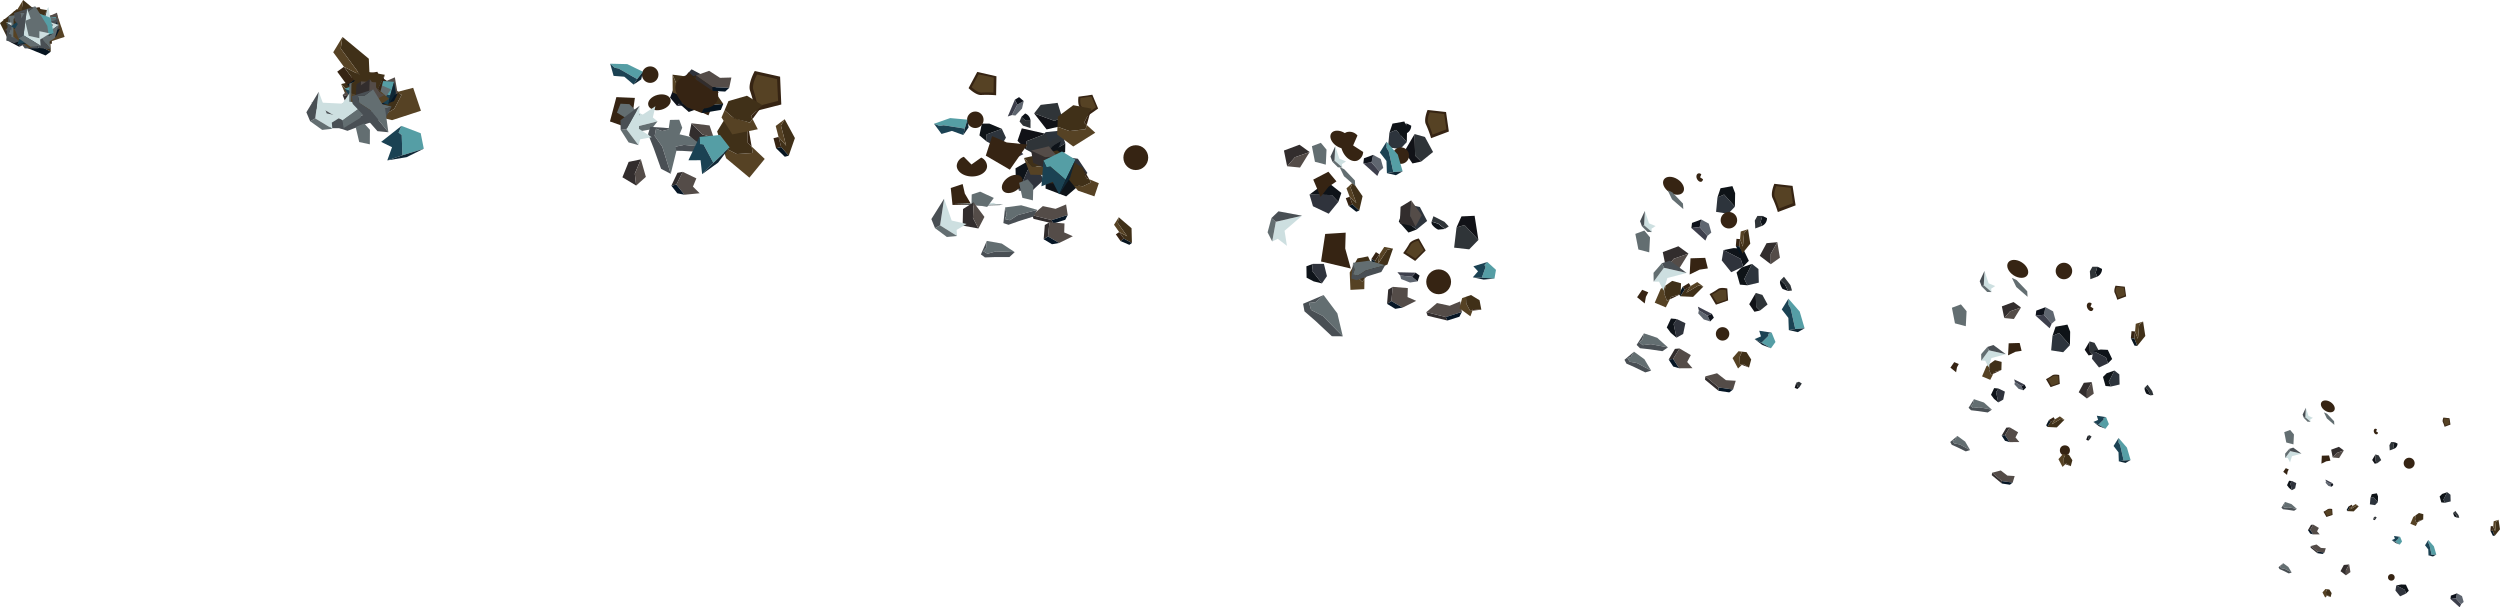 <svg xmlns="http://www.w3.org/2000/svg" viewBox="0 0 541.6 131.57"><defs><style>.cls-1{fill:#5f6670;}.cls-2{fill:#0e121b;}.cls-3{fill:#3d3f4c;}.cls-4{fill:#2f3438;}.cls-5{fill:#111217;}.cls-6{fill:#2f333c;}.cls-7{fill:#0e1319;}.cls-8{fill:#2d343c;}.cls-9{fill:#0e1317;}.cls-10{fill:none;}.cls-11{fill:#362413;}.cls-12{fill:#564224;}.cls-13{fill:#403018;}.cls-14{fill:#06141f;}.cls-15{fill:#544c48;}.cls-16{fill:#322d2d;}.cls-17{fill:#061625;}.cls-18{fill:#559ea5;}.cls-19{fill:#1b4253;}.cls-20{fill:#0f2634;}.cls-21{fill:#636e71;}.cls-22{fill:#494f54;}.cls-23{fill:#cddfe0;}</style></defs><g id="Capa_2" data-name="Capa 2"><g id="outline"><polygon class="cls-1" points="10.26 4.48 5.12 6.42 2.08 4.48 5.12 1.86 9.39 2.23 10.26 4.48"/><polygon class="cls-2" points="5.12 6.42 4.2 10.15 2.08 9.04 2.08 4.48 5.12 6.42"/><polygon class="cls-3" points="11.92 6.12 4.2 10.15 5.12 6.42 10.26 4.48 11.92 6.12"/><polygon class="cls-4" points="10.04 6.25 8.38 7.02 3.96 5.49 5.35 3.61 9.01 3.11 10.04 6.25"/><polygon class="cls-5" points="10.04 6.25 9.77 8.15 6.74 8.91 3.96 5.49 8.38 7.02 10.04 6.25"/><polygon class="cls-6" points="11.5 5.24 5.03 7.26 2.5 5.95 4.12 1.6 9.38 2.21 11.5 5.24"/><polygon class="cls-7" points="11.5 5.24 9.49 8.18 7 10.42 2.5 8.8 2.5 5.95 5.03 7.26 11.5 5.24"/><polygon class="cls-8" points="9.73 5.88 8.22 6.82 4.27 5.25 5.42 3.52 8.79 3.11 9.73 5.88"/><polygon class="cls-9" points="9.73 5.88 9.73 7.77 6.77 8.91 5.42 7.77 4.27 5.25 8.22 6.82 9.73 5.88"/><path class="cls-7" d="M8.19,6H7.25L6.18,5.2,7,4.42A1.84,1.84,0,0,1,8,5.2a1.91,1.91,0,0,1,.23.67A.66.66,0,0,1,8.19,6Z"/><path class="cls-4" d="M8.2,6.21V7.6L6.56,7.09,5.8,6.21l.38-1L7.25,6h.94A1.56,1.56,0,0,1,8.2,6.21Z"/><path class="cls-10" d="M8.19,6a.66.66,0,0,0,0-.14"/><polygon class="cls-1" points="6.18 7.81 7.33 5.51 8.7 4.73 8.36 6.36 6.96 7.9 6.18 7.81"/><polygon class="cls-2" points="7.33 5.51 6.76 4.48 7.67 3.89 8.7 4.73 7.33 5.51"/><polygon class="cls-3" points="5.3 8.13 6.76 4.48 7.33 5.51 6.18 7.81 5.3 8.13"/><polygon class="cls-4" points="5.22 7.28 5.34 5.48 9.43 3.79 10.64 6.37 9.14 9.3 5.22 7.28"/><polygon class="cls-5" points="5.22 7.28 3.36 5.44 4.24 2.72 9.43 3.79 5.34 5.48 5.22 7.28"/><polygon class="cls-6" points="4.74 9.2 6.55 4.71 8.41 3.91 10.09 6.76 7.38 9.4 4.74 9.2"/><polygon class="cls-7" points="4.74 9.2 4.03 6.76 3.91 4.38 6.84 2.62 8.41 3.91 6.55 4.71 4.74 9.2"/><polygon class="cls-8" points="5.74 7.27 5.67 5.71 8.95 4.44 9.88 6.34 8.58 8.65 5.74 7.27"/><polygon class="cls-9" points="5.74 7.27 4.12 5.95 4.6 3.38 6.23 3.37 8.95 4.44 5.67 5.71 5.74 7.27"/><path class="cls-7" d="M6.21,7.5l1-1.19,1.57-.94c-.13.47-.25.93-.37,1.4a3.66,3.66,0,0,1-1.43.8,1,1,0,0,1-.63,0Z"/><path class="cls-4" d="M6.08,7.4l-.82-.67,2-1.8,1.29-.52.22,1-1.57.94-1,1.19Z"/><path class="cls-10" d="M6.21,7.5l.1,0"/><path class="cls-11" d="M5.33,2.49l-2.56,5s2.3,2.22,3.94,2a33.2,33.2,0,0,1,4.52,0V3.71Z"/><path class="cls-12" d="M5.68,3.23l-2,4s1.81,1.75,3.11,1.6a26.24,26.24,0,0,1,3.57,0V4.2Z"/><polygon class="cls-13" points="13.28 6.01 9.69 7.8 6.1 7.8 7.7 7.01 9.69 6.01 2.51 6.01 0.72 4.21 7.9 2.42 13.28 6.01"/><polygon class="cls-12" points="9.69 6.01 7.7 7.01 6.1 7.8 2.21 7.8 0.72 4.21 2.51 6.01 9.69 6.01"/><rect class="cls-11" x="6.1" y="7.8" width="3.59" height="1.79"/><polygon class="cls-14" points="13.28 6.01 13.28 7.41 9.69 9.6 9.69 7.8 13.28 6.01"/><polygon class="cls-11" points="3.81 2.41 2.51 6.66 7.78 9.61 11.49 4.1 7 3.72 3.81 2.41"/><path class="cls-11" d="M11.82,5.74C11.82,7.59,9.66,9.1,7,9.1S2.18,7.59,2.18,5.74A3.27,3.27,0,0,1,4.39,2.92L6.85,5.31,9.9,3.06A3.15,3.15,0,0,1,11.82,5.74Z"/><circle class="cls-11" cx="7" cy="6.01" r="2.69"/><path class="cls-11" d="M8.56,1.55,3,2.45s-.42,3.16.7,4.38a32.78,32.78,0,0,1,2.68,3.64L11.07,7Z"/><path class="cls-12" d="M8.17,2.27,3.79,3s-.33,2.5.56,3.46A26.39,26.39,0,0,1,6.46,9.31L10.15,6.6Z"/><polygon class="cls-13" points="11 11.19 7.43 9.36 5.3 6.46 6.89 7.28 8.88 8.29 4.63 2.51 5.01 0 10.71 4.72 11 11.19"/><polygon class="cls-12" points="8.88 8.29 6.89 7.28 5.3 6.46 3 3.33 5.01 0 4.63 2.51 8.88 8.29"/><rect class="cls-11" x="4.75" y="6.65" width="1.79" height="3.59" transform="translate(-3.9 4.98) rotate(-36.28)"/><polygon class="cls-14" points="11 11.19 9.87 12.02 5.98 10.42 7.43 9.36 11 11.19"/><polygon class="cls-11" points="7.46 2.64 3.67 3.97 4.34 9.38 10.33 9.13 8.21 5.66 7.46 2.64"/><ellipse class="cls-11" cx="7" cy="6.01" rx="2.49" ry="1.66" transform="matrix(0.81, -0.59, 0.59, 0.81, -2.2, 5.31)"/><circle class="cls-11" cx="7" cy="6.01" r="1.79"/><polygon class="cls-12" points="14 7.99 7.75 10.03 5.16 9.41 8.23 7.57 9.82 4.53 8.54 4 12.32 3.02 14 7.99"/><polygon class="cls-13" points="9.82 4.53 8.23 7.57 5.16 9.41 1.81 8.62 0 5 3.62 1.98 7.41 4.3 8.54 4 9.82 4.53"/><polygon class="cls-11" points="8.54 4 7.41 4.3 3.62 1.98 8.54 4"/><polygon class="cls-15" points="12.96 6.26 7.61 8.1 1.04 6.57 4.55 3.45 8.83 4.28 12.35 2.75 12.96 6.26"/><polygon class="cls-16" points="8.15 9.27 1.5 7.79 1.04 6.57 7.61 8.1 8.15 9.27"/><polygon class="cls-17" points="12.96 6.26 12.15 7.92 8.15 9.27 7.61 8.1 12.96 6.26"/><polygon class="cls-16" points="9.83 5.6 7.99 8.55 4.67 7.14 4.17 4.47 7.25 5.85 9.83 5.6"/><polygon class="cls-15" points="9.83 5.6 7.25 5.85 4.17 4.47 7.99 3.47 9.83 5.6"/><polygon class="cls-18" points="12.18 3.73 11.35 6.63 4.5 5.68 3.27 5.94 1.41 5.25 6.59 3.32 12.18 3.73"/><polygon class="cls-19" points="11.35 6.63 10.93 8.7 7.21 7.46 3.89 8.49 1.41 5.25 3.27 5.94 4.5 5.68 11.35 6.63"/><polygon class="cls-20" points="12.59 6.21 10.93 8.7 11.35 6.63 12.18 3.73 12.59 6.21"/><polygon class="cls-21" points="12.65 4.12 6.15 6.01 3.54 7.79 1.84 7.43 2.42 6.01 1.84 3.49 7.24 2.68 12.65 4.12"/><polygon class="cls-22" points="12.65 4.12 11.4 6.42 6.47 8.06 3.09 9.34 1.35 8.78 1.84 3.49 2.42 6.01 1.84 7.43 3.54 7.79 6.15 6.01 12.65 4.12"/><polygon class="cls-23" points="12.73 5.4 8.02 8.81 1.27 4.85 7.97 5.17 10.5 1.52 11.03 4.85 12.73 5.4"/><polygon class="cls-21" points="12.73 5.4 11.88 8.25 8.21 10.49 8.02 8.81 12.73 5.4"/><polygon class="cls-22" points="8.21 10.49 5.37 10.49 1.27 4.85 8.02 8.81 8.21 10.49"/><polygon class="cls-21" points="2.48 4.12 2.48 8.02 8.87 9.09 11.52 5.36 5.9 2.93 2.48 4.12"/><polygon class="cls-12" points="6.41 10.48 2.88 7.95 2.91 6.27 5.52 7.15 9 6.7 9.24 5.77 11.13 7.41 6.41 10.48"/><polygon class="cls-13" points="9 6.7 5.52 7.15 2.91 6.27 2.95 4.09 6.25 1.53 10.17 2.2 8.68 5.28 9.24 5.77 9 6.7"/><polygon class="cls-11" points="9.24 5.77 8.68 5.28 10.17 2.2 9.24 5.77"/><polygon class="cls-15" points="7.22 8.09 4.77 6.71 5.02 3.63 8.29 3.84 8.26 5.78 10.15 6.58 7.22 8.09"/><polygon class="cls-16" points="3.85 7.34 4.04 4.25 5.02 3.63 4.77 6.71 3.85 7.34"/><polygon class="cls-17" points="7.22 8.09 5.66 8.39 3.85 7.34 4.77 6.71 7.22 8.09"/><polygon class="cls-16" points="8.09 8.83 4.66 8.28 4.67 4.68 6.93 3.18 6.86 6.56 8.09 8.83"/><polygon class="cls-15" points="8.09 8.83 6.86 6.56 6.93 3.18 9.34 6.31 8.09 8.83"/><polygon class="cls-18" points="11.62 7.21 6.98 8.64 6.84 4.25 6.16 3.74 6.78 2.27 10.95 3.86 11.62 7.21"/><polygon class="cls-19" points="6.98 8.64 3.71 9.75 4.74 6.89 2.38 5.74 6.78 2.27 6.16 3.74 6.84 4.25 6.98 8.64"/><polygon class="cls-20" points="7.9 9.05 3.71 9.75 6.98 8.64 11.62 7.21 7.9 9.05"/><polygon class="cls-21" points="10.95 10.65 7.07 5.88 4.66 4.31 4.35 2.76 5.74 2.75 7.65 1.36 10.25 5.61 10.95 10.65"/><polygon class="cls-22" points="10.95 10.65 8.59 10.42 5.46 6.87 3.19 4.49 3.05 2.83 7.65 1.36 5.74 2.75 4.35 2.76 4.66 4.31 7.07 5.88 10.95 10.65"/><polygon class="cls-23" points="8.81 9.9 5.1 7.65 5.86 1.88 7.58 6.57 10.82 7.24 8.69 8.57 8.81 9.9"/><polygon class="cls-21" points="8.81 9.9 6.61 10.14 4 8.28 5.1 7.65 8.81 9.9"/><polygon class="cls-22" points="4 8.28 3.18 6.33 5.86 1.88 5.1 7.65 4 8.28"/><polygon class="cls-21" points="7.3 3.74 5.45 4.52 6.22 7.77 8.52 8.27 8.55 5.12 7.3 3.74"/><polygon class="cls-1" points="83.45 18.48 78.31 20.42 75.27 18.48 78.31 15.86 82.58 16.23 83.45 18.48"/><polygon class="cls-2" points="78.31 20.42 77.39 24.16 75.27 23.04 75.27 18.48 78.31 20.42"/><polygon class="cls-3" points="85.11 20.12 77.39 24.16 78.31 20.42 83.45 18.48 85.11 20.12"/><polygon class="cls-4" points="83.23 20.25 81.57 21.02 77.15 19.48 78.54 17.61 82.2 17.11 83.23 20.25"/><polygon class="cls-5" points="83.23 20.25 82.95 22.15 79.93 22.91 77.15 19.48 81.57 21.02 83.23 20.25"/><polygon class="cls-6" points="84.69 19.24 78.22 21.26 75.69 19.95 77.31 15.6 82.57 16.21 84.69 19.24"/><polygon class="cls-7" points="84.69 19.24 82.68 22.18 80.19 24.42 75.69 22.8 75.69 19.95 78.22 21.26 84.69 19.24"/><polygon class="cls-8" points="82.92 19.88 81.41 20.82 77.46 19.25 78.61 17.52 81.98 17.11 82.92 19.88"/><polygon class="cls-9" points="82.92 19.88 82.92 21.77 79.96 22.91 78.61 21.77 77.46 19.25 81.41 20.82 82.92 19.88"/><path class="cls-7" d="M81.39,20h-1l-1.07-.81.82-.78a1.84,1.84,0,0,1,1,.78,1.91,1.91,0,0,1,.23.67C81.38,19.92,81.38,20,81.39,20Z"/><path class="cls-4" d="M81.39,20.21V21.6l-1.64-.51L79,20.21l.38-1,1.07.81h1Z"/><path class="cls-10" d="M81.39,20c0-.05,0-.09,0-.14"/><polygon class="cls-1" points="79.37 21.81 80.52 19.52 81.89 18.73 81.55 20.36 80.15 21.9 79.37 21.81"/><polygon class="cls-2" points="80.52 19.52 79.95 18.48 80.86 17.89 81.89 18.73 80.52 19.52"/><polygon class="cls-3" points="78.49 22.13 79.95 18.48 80.52 19.52 79.37 21.81 78.49 22.13"/><polygon class="cls-4" points="78.42 21.27 78.53 19.48 82.62 17.79 83.83 20.37 82.33 23.3 78.42 21.27"/><polygon class="cls-5" points="78.42 21.27 76.55 19.44 77.43 16.72 82.62 17.79 78.53 19.48 78.42 21.27"/><polygon class="cls-6" points="77.93 23.2 79.74 18.71 81.6 17.91 83.28 20.76 80.57 23.4 77.93 23.2"/><polygon class="cls-7" points="77.93 23.2 77.22 20.76 77.1 18.38 80.03 16.62 81.6 17.91 79.74 18.71 77.93 23.2"/><polygon class="cls-8" points="78.93 21.27 78.86 19.71 82.14 18.44 83.07 20.34 81.77 22.65 78.93 21.27"/><polygon class="cls-9" points="78.93 21.27 77.31 19.95 77.79 17.39 79.42 17.36 82.14 18.44 78.86 19.71 78.93 21.27"/><path class="cls-7" d="M79.4,21.5l1-1.19,1.57-.94c-.13.47-.25.93-.37,1.4a3.66,3.66,0,0,1-1.43.8,1,1,0,0,1-.63,0Z"/><path class="cls-4" d="M79.27,21.4l-.82-.67,2-1.8,1.29-.52.22,1-1.57.94-1,1.19Z"/><path class="cls-10" d="M79.4,21.5l.1,0"/><path class="cls-11" d="M78.52,16.49l-2.56,5s2.3,2.22,3.94,2a33.2,33.2,0,0,1,4.52,0V17.71Z"/><path class="cls-12" d="M78.87,17.23l-2,3.95s1.81,1.75,3.11,1.6a26.24,26.24,0,0,1,3.57,0V18.2Z"/><polygon class="cls-13" points="86.47 20.01 82.88 21.8 79.29 21.8 80.89 21.01 82.88 20.01 75.7 20.01 73.91 18.21 81.09 16.42 86.47 20.01"/><polygon class="cls-12" points="82.88 20.01 80.89 21.01 79.29 21.8 75.4 21.8 73.91 18.21 75.7 20.01 82.88 20.01"/><rect class="cls-11" x="79.29" y="21.8" width="3.59" height="1.79"/><polygon class="cls-14" points="86.47 20.01 86.47 21.41 82.88 23.6 82.88 21.8 86.47 20.01"/><polygon class="cls-11" points="77 16.41 75.7 20.66 80.97 23.61 84.68 18.1 80.19 17.72 77 16.41"/><path class="cls-11" d="M85,19.74c0,1.85-2.16,3.36-4.82,3.36s-4.81-1.51-4.81-3.36a3.26,3.26,0,0,1,2.2-2.82L80,19.31l3-2.25A3.15,3.15,0,0,1,85,19.74Z"/><circle class="cls-11" cx="80.19" cy="20.01" r="2.69"/><path class="cls-11" d="M81.75,15.55l-5.55.9s-.42,3.16.7,4.38a32.78,32.78,0,0,1,2.68,3.64L84.26,21Z"/><path class="cls-12" d="M81.36,16.27,77,17s-.33,2.5.56,3.46a26.39,26.39,0,0,1,2.11,2.87l3.69-2.71Z"/><polygon class="cls-13" points="80.19 19.19 76.62 17.36 74.5 14.46 76.08 15.28 78.07 16.29 73.82 10.51 74.2 8 79.9 12.72 80.19 19.19"/><polygon class="cls-12" points="78.07 16.29 76.08 15.28 74.5 14.46 72.19 11.32 74.2 8 73.82 10.51 78.07 16.29"/><rect class="cls-11" x="73.94" y="14.65" width="1.79" height="3.59" transform="translate(4.78 47.47) rotate(-36.28)"/><polygon class="cls-14" points="80.19 19.19 79.06 20.02 75.17 18.42 76.62 17.36 80.19 19.19"/><polygon class="cls-11" points="80.65 16.64 76.86 17.97 77.53 23.38 83.52 23.13 81.4 19.66 80.65 16.64"/><ellipse class="cls-11" cx="80.19" cy="20.01" rx="2.49" ry="1.66" transform="matrix(0.81, -0.59, 0.59, 0.81, 3.71, 51.34)"/><circle class="cls-11" cx="80.19" cy="20.01" r="1.79"/><polygon class="cls-12" points="91.19 23.99 84.94 26.03 82.35 25.41 85.42 23.57 87.01 20.53 85.73 20 89.51 19.02 91.19 23.99"/><polygon class="cls-13" points="87.01 20.53 85.42 23.57 82.35 25.41 79 24.62 77.19 21 80.81 17.98 84.6 20.3 85.73 20 87.01 20.53"/><polygon class="cls-11" points="85.73 20 84.6 20.3 80.81 17.98 85.73 20"/><polygon class="cls-15" points="86.15 20.27 80.8 22.1 74.23 20.57 77.75 17.45 82.02 18.28 85.54 16.75 86.15 20.27"/><polygon class="cls-16" points="81.34 23.27 74.69 21.79 74.23 20.57 80.8 22.1 81.34 23.27"/><polygon class="cls-17" points="86.15 20.27 85.35 21.92 81.34 23.27 80.8 22.1 86.15 20.27"/><polygon class="cls-16" points="83.02 19.6 81.18 22.55 77.86 21.14 77.36 18.47 80.44 19.85 83.02 19.6"/><polygon class="cls-15" points="83.02 19.6 80.44 19.85 77.36 18.47 81.18 17.47 83.02 19.6"/><polygon class="cls-18" points="85.37 17.73 84.54 20.63 77.69 19.68 76.46 19.94 74.6 19.25 79.78 17.32 85.37 17.73"/><polygon class="cls-19" points="84.54 20.63 84.12 22.7 80.4 21.46 77.08 22.49 74.6 19.25 76.46 19.94 77.69 19.68 84.54 20.63"/><polygon class="cls-20" points="85.78 20.21 84.12 22.7 84.54 20.63 85.37 17.73 85.78 20.21"/><polygon class="cls-21" points="84.84 23.12 78.34 25.01 75.73 26.79 74.03 26.43 74.61 25.01 74.03 22.49 79.43 21.68 84.84 23.12"/><polygon class="cls-22" points="84.84 23.12 83.59 25.41 78.67 27.06 75.28 28.34 73.54 27.78 74.03 22.49 74.61 25.01 74.03 26.43 75.73 26.79 78.34 25.01 84.84 23.12"/><polygon class="cls-23" points="78.92 22.67 74.2 26.09 67.46 22.13 74.16 22.45 76.69 18.8 77.22 22.13 78.92 22.67"/><polygon class="cls-21" points="78.92 22.67 78.07 25.53 74.4 27.77 74.2 26.09 78.92 22.67"/><polygon class="cls-22" points="74.4 27.77 71.56 27.77 67.46 22.13 74.2 26.09 74.4 27.77"/><polygon class="cls-21" points="75.67 18.12 75.67 22.02 82.06 23.09 84.71 19.36 79.09 16.93 75.67 18.12"/><polygon class="cls-12" points="79.6 24.48 76.06 21.95 76.1 20.27 78.71 21.15 82.19 20.7 82.43 19.77 84.31 21.41 79.6 24.48"/><polygon class="cls-13" points="82.19 20.7 78.71 21.15 76.1 20.27 76.14 18.09 79.44 15.53 83.36 16.2 81.86 19.28 82.43 19.77 82.19 20.7"/><polygon class="cls-11" points="82.43 19.77 81.86 19.28 83.36 16.2 82.43 19.77"/><polygon class="cls-15" points="80.41 22.09 77.96 20.71 78.21 17.63 81.48 17.84 81.45 19.78 83.34 20.57 80.41 22.09"/><polygon class="cls-16" points="77.04 21.34 77.23 18.25 78.21 17.63 77.96 20.71 77.04 21.34"/><polygon class="cls-17" points="80.41 22.09 78.85 22.39 77.04 21.34 77.96 20.71 80.41 22.09"/><polygon class="cls-16" points="81.28 22.83 77.85 22.28 77.86 18.68 80.12 17.18 80.05 20.56 81.28 22.83"/><polygon class="cls-15" points="81.28 22.83 80.05 20.56 80.12 17.18 82.53 20.31 81.28 22.83"/><polygon class="cls-18" points="91.81 32.21 87.17 33.64 87.03 29.25 86.35 28.74 86.97 27.27 91.14 28.86 91.81 32.21"/><polygon class="cls-19" points="87.17 33.64 83.9 34.75 84.93 31.89 82.57 30.74 86.97 27.27 86.35 28.74 87.03 29.25 87.17 33.64"/><polygon class="cls-20" points="88.09 34.05 83.9 34.75 87.17 33.64 91.81 32.21 88.09 34.05"/><polygon class="cls-21" points="84.14 28.65 80.26 23.88 77.84 22.31 77.54 20.76 78.93 20.75 80.84 19.36 83.44 23.61 84.14 28.65"/><polygon class="cls-22" points="84.14 28.65 81.78 28.42 78.65 24.87 76.39 22.49 76.24 20.84 80.84 19.36 78.93 20.75 77.54 20.76 77.84 22.31 80.26 23.88 84.14 28.65"/><polygon class="cls-23" points="72 27.9 68.29 25.65 69.05 19.88 70.78 24.57 74.01 25.24 71.88 26.57 72 27.9"/><polygon class="cls-21" points="72 27.9 69.8 28.14 67.19 26.27 68.29 25.65 72 27.9"/><polygon class="cls-22" points="67.19 26.27 66.37 24.32 69.05 19.88 68.29 25.65 67.19 26.27"/><polygon class="cls-21" points="78.89 26.74 77.05 27.52 77.82 30.77 80.12 31.27 80.14 28.12 78.89 26.74"/><polygon class="cls-1" points="154.45 19.97 148.96 19.85 146.86 16.92 150.66 15.62 154.49 17.55 154.45 19.97"/><polygon class="cls-2" points="148.96 19.85 146.71 22.98 145.16 21.15 146.86 16.92 148.96 19.85"/><polygon class="cls-3" points="155.38 22.11 146.71 22.98 148.96 19.85 154.45 19.97 155.38 22.11"/><polygon class="cls-4" points="153.59 21.53 151.76 21.62 148.23 18.55 150.22 17.33 153.8 18.23 153.59 21.53"/><polygon class="cls-5" points="153.59 21.53 152.63 23.19 149.54 22.77 148.23 18.55 151.76 21.62 153.59 21.53"/><polygon class="cls-6" points="155.32 21.13 148.56 20.6 146.7 18.44 149.82 15.01 154.48 17.53 155.32 21.13"/><polygon class="cls-7" points="155.32 21.13 152.36 23.11 149.22 24.26 145.64 21.09 146.7 18.44 148.56 20.6 155.32 21.13"/><polygon class="cls-8" points="153.44 21.07 151.69 21.38 148.61 18.46 150.31 17.27 153.6 18.14 153.44 21.07"/><polygon class="cls-9" points="153.44 21.07 152.73 22.82 149.57 22.78 148.73 21.22 148.61 18.46 151.69 21.38 153.44 21.07"/><path class="cls-7" d="M152,20.62l-.88-.36-.69-1.14,1-.43a1.92,1.92,0,0,1,.59,1.09,1.74,1.74,0,0,1,0,.7Z"/><path class="cls-4" d="M151.89,20.81l-.51,1.28L150,21l-.37-1.11.73-.79.69,1.14.88.36Z"/><path class="cls-10" d="M152,20.62l0-.14"/><polygon class="cls-1" points="149.43 21.54 151.34 19.84 152.91 19.61 151.99 21 150.12 21.91 149.43 21.54"/><polygon class="cls-2" points="151.34 19.84 151.21 18.66 152.27 18.45 152.91 19.61 151.34 19.84"/><polygon class="cls-3" points="148.49 21.51 151.21 18.66 151.34 19.84 149.43 21.54 148.49 21.51"/><polygon class="cls-4" points="148.74 20.69 149.51 19.06 153.94 19.02 154.1 21.86 151.62 24.02 148.74 20.69"/><polygon class="cls-5" points="148.74 20.69 147.69 18.29 149.52 16.09 153.94 19.02 149.51 19.06 148.74 20.69"/><polygon class="cls-6" points="147.58 22.3 150.92 18.8 152.95 18.75 153.44 22.02 149.95 23.46 147.58 22.3"/><polygon class="cls-7" points="147.58 22.3 147.82 19.76 148.6 17.51 151.97 16.97 152.95 18.75 150.92 18.8 147.58 22.3"/><polygon class="cls-8" points="149.22 20.88 149.74 19.4 153.25 19.44 153.41 21.55 151.34 23.21 149.22 20.88"/><polygon class="cls-9" points="149.22 20.88 148.21 19.05 149.6 16.84 151.13 17.43 153.25 19.44 149.74 19.4 149.22 20.88"/><path class="cls-7" d="M149.57,21.26l1.34-.74,1.8-.29-.87,1.16a3.62,3.62,0,0,1-1.62.21,1.12,1.12,0,0,1-.58-.26Z"/><path class="cls-4" d="M149.49,21.12,149,20.2l2.5-.94h1.39l-.16,1-1.8.29-1.34.74A.7.7,0,0,1,149.49,21.12Z"/><path class="cls-10" d="M149.57,21.26l.07.08"/><path class="cls-11" d="M150.61,16.28,146.38,20s1.31,2.91,2.91,3.35A33.63,33.63,0,0,1,153.48,25l2.16-5.38Z"/><path class="cls-12" d="M150.67,17.1,147.32,20s1,2.3,2.3,2.65A25.48,25.48,0,0,1,152.93,24l1.7-4.26Z"/><polygon class="cls-13" points="156.69 22.51 152.69 22.84 149.36 21.5 151.13 21.36 153.36 21.17 146.69 18.5 145.7 16.17 153.03 17.17 156.69 22.51"/><polygon class="cls-12" points="153.36 21.17 151.13 21.36 149.36 21.5 145.74 20.05 145.7 16.17 146.69 18.5 153.36 21.17"/><rect class="cls-11" x="149.79" y="21.21" width="1.79" height="3.59" transform="translate(73.27 154.31) rotate(-68.16)"/><polygon class="cls-14" points="156.69 22.51 156.17 23.81 152.02 24.5 152.69 22.84 156.69 22.51"/><polygon class="cls-11" points="149.24 15.64 146.45 19.11 150.25 23.8 155.73 20.07 151.71 18.05 149.24 15.64"/><path class="cls-11" d="M155.43,21.71c-.69,1.72-3.25,2.32-5.72,1.33s-3.91-3.19-3.22-4.91a3.26,3.26,0,0,1,3.09-1.8l1.4,3.13,3.67-.95A3.14,3.14,0,0,1,155.43,21.71Z"/><circle class="cls-11" cx="150.86" cy="20.17" r="2.69"/><path class="cls-11" d="M169,16.61l-5.49-1.23s-1.57,2.78-1,4.33a32.61,32.61,0,0,1,1.13,4.37l5.62-1.44Z"/><path class="cls-12" d="M168.34,17.14l-4.33-1s-1.24,2.19-.78,3.41a26.47,26.47,0,0,1,.89,3.46l4.44-1.15Z"/><polygon class="cls-13" points="170.87 33.74 169.22 31.84 168.66 29.66 169.38 30.51 170.31 31.56 169.18 27.2 169.99 25.82 172.21 29.91 170.87 33.74"/><polygon class="cls-12" points="170.31 31.56 169.38 30.51 168.66 29.66 168.05 27.29 169.99 25.82 169.18 27.2 170.31 31.56"/><rect class="cls-11" x="167.83" y="29.76" width="1.13" height="2.25" transform="translate(-2.38 42.97) rotate(-14.44)"/><polygon class="cls-14" points="170.87 33.74 170.02 33.96 168.13 32.12 169.22 31.84 170.87 33.74"/><polygon class="cls-11" points="137.54 21.21 133.53 21.04 132.14 26.31 137.79 28.31 137.11 24.3 137.54 21.21"/><ellipse class="cls-11" cx="142.86" cy="22.17" rx="2.49" ry="1.66" transform="translate(-1.02 36.32) rotate(-14.44)"/><circle class="cls-11" cx="140.86" cy="16.17" r="1.79"/><polygon class="cls-12" points="162.35 38.49 157.31 34.28 156.46 31.75 159.65 33.38 163.07 33.12 162.84 31.75 165.67 34.43 162.35 38.49"/><polygon class="cls-13" points="163.07 33.12 159.65 33.38 156.46 31.75 155.36 28.48 157.47 25.03 161.94 26.5 161.99 30.95 162.84 31.75 163.07 33.12"/><polygon class="cls-11" points="162.84 31.75 161.99 30.95 161.94 26.5 162.84 31.75"/><polygon class="cls-15" points="157.97 19.04 154.33 18.86 150.76 16.36 153.62 15.34 155.98 16.86 158.45 16.79 157.97 19.04"/><polygon class="cls-16" points="154.37 19.68 150.74 17.21 150.76 16.36 154.33 18.86 154.37 19.68"/><polygon class="cls-17" points="157.97 19.04 157.1 19.84 154.37 19.68 154.33 18.86 157.97 19.04"/><polygon class="cls-16" points="154.63 29.85 151.83 31.9 149.28 29.35 149.8 26.7 152.15 29.12 154.63 29.85"/><polygon class="cls-15" points="154.63 29.85 152.15 29.12 149.8 26.7 153.72 27.18 154.63 29.85"/><polygon class="cls-18" points="139.28 15.54 138.04 17.14 134.01 14.84 133.18 14.69 132.19 13.8 135.9 13.89 139.28 15.54"/><polygon class="cls-19" points="138.04 17.14 137.26 18.33 135.25 16.62 132.93 16.44 132.19 13.8 133.18 14.69 134.01 14.84 138.04 17.14"/><polygon class="cls-20" points="138.92 17.2 137.26 18.33 138.04 17.14 139.28 15.54 138.92 17.2"/><polygon class="cls-21" points="152.47 31.82 148.14 31.39 146.15 31.82 145.22 31.2 145.91 30.5 146.16 28.85 149.59 29.66 152.47 31.82"/><polygon class="cls-22" points="152.47 31.82 151.18 32.89 147.84 32.69 145.51 32.64 144.61 31.89 146.16 28.85 145.91 30.5 145.22 31.2 146.15 31.82 148.14 31.39 152.47 31.82"/><polygon class="cls-23" points="142.45 26.29 138.26 27.34 134.72 22.76 139.24 24.82 141.99 23.01 141.43 25.45 142.45 26.29"/><polygon class="cls-21" points="142.45 26.29 141.08 28.02 137.94 28.55 138.26 27.34 142.45 26.29"/><polygon class="cls-22" points="137.94 28.55 135.98 27.77 134.72 22.76 138.26 27.34 137.94 28.55"/><polygon class="cls-21" points="134.43 22.47 133.66 24.4 136.6 26.19 138.64 24.87 136.35 22.56 134.43 22.47"/><polygon class="cls-12" points="158.65 29.11 156.31 25.44 156.97 23.89 159.06 25.68 162.46 26.56 163.03 25.78 164.17 28 158.65 29.11"/><polygon class="cls-13" points="162.46 26.56 159.06 25.68 156.97 23.89 157.82 21.89 161.82 20.74 165.22 22.82 162.69 25.12 163.03 25.78 162.46 26.56"/><polygon class="cls-11" points="163.03 25.78 162.69 25.12 165.22 22.82 163.03 25.78"/><polygon class="cls-15" points="148.28 42.19 146.52 39.99 147.91 37.23 150.86 38.64 150.12 40.43 151.57 41.87 148.28 42.19"/><polygon class="cls-16" points="145.44 40.24 146.76 37.44 147.91 37.23 146.52 39.99 145.44 40.24"/><polygon class="cls-17" points="148.28 42.19 146.73 41.88 145.44 40.24 146.52 39.99 148.28 42.19"/><polygon class="cls-16" points="137.82 40.2 134.84 38.41 136.19 35.07 138.84 34.52 137.52 37.63 137.82 40.2"/><polygon class="cls-15" points="137.82 40.2 137.52 37.63 138.84 34.52 139.92 38.32 137.82 40.2"/><polygon class="cls-18" points="158.07 31.94 154.55 35.28 152.47 31.41 151.63 31.25 151.54 29.66 155.98 29.24 158.07 31.94"/><polygon class="cls-19" points="154.55 35.28 152.11 37.73 151.77 34.71 149.14 34.72 151.54 29.66 151.63 31.25 152.47 31.41 154.55 35.28"/><polygon class="cls-20" points="155.56 35.24 152.11 37.73 154.55 35.28 158.07 31.94 155.56 35.24"/><polygon class="cls-21" points="145.31 37.66 143.48 31.79 141.82 29.44 142.12 27.88 143.42 28.39 145.7 27.82 146.53 32.72 145.31 37.66"/><polygon class="cls-22" points="145.31 37.66 143.21 36.57 141.62 32.12 140.4 29.06 140.88 27.47 145.7 27.82 143.42 28.39 142.12 27.88 141.82 29.44 143.48 31.79 145.31 37.66"/><polygon class="cls-23" points="138.32 31.45 135.71 27.98 138.57 22.9 138.42 27.9 141.18 29.73 138.7 30.17 138.32 31.45"/><polygon class="cls-21" points="138.32 31.45 136.18 30.85 134.46 28.15 135.71 27.98 138.32 31.45"/><polygon class="cls-22" points="134.46 28.15 134.42 26.04 138.57 22.9 135.71 27.98 134.46 28.15"/><polygon class="cls-21" points="147.15 25.94 145.14 25.98 144.66 29.28 146.6 30.6 147.8 27.68 147.15 25.94"/><polygon class="cls-1" points="220.93 32.63 218.51 33.48 217.11 32.55 218.55 31.36 220.54 31.57 220.93 32.63"/><polygon class="cls-2" points="218.51 33.48 218.05 35.22 217.07 34.68 217.11 32.55 218.51 33.48"/><polygon class="cls-3" points="221.69 33.41 218.05 35.22 218.51 33.48 220.93 32.63 221.69 33.41"/><polygon class="cls-4" points="230.1 25.45 228.42 26.18 224.03 24.57 225.46 22.72 229.12 22.28 230.1 25.45"/><polygon class="cls-5" points="230.1 25.45 229.78 27.34 226.74 28.04 224.03 24.57 228.42 26.18 230.1 25.45"/><polygon class="cls-6" points="235.57 37.46 229.06 39.36 226.56 38 228.26 33.69 233.51 34.39 235.57 37.46"/><polygon class="cls-7" points="235.57 37.46 233.51 40.37 230.98 42.55 226.51 40.85 226.56 38 229.06 39.36 235.57 37.46"/><polygon class="cls-8" points="230.79 31.07 229.26 31.98 225.35 30.34 226.52 28.63 229.9 28.28 230.79 31.07"/><polygon class="cls-9" points="230.79 31.07 230.75 32.96 227.78 34.04 226.44 32.88 225.35 30.34 229.26 31.98 230.79 31.07"/><path class="cls-7" d="M223.25,26.17l-.95,0-1.05-.82.84-.77a1.8,1.8,0,0,1,.93.8,1.69,1.69,0,0,1,.22.67A.71.71,0,0,1,223.25,26.17Z"/><path class="cls-4" d="M223.25,26.37l0,1.39-1.63-.54-.74-.89.39-1,1.05.82.95,0A1.32,1.32,0,0,1,223.25,26.37Z"/><path class="cls-10" d="M223.25,26.17a.71.71,0,0,0,0-.14"/><polygon class="cls-1" points="219.21 24.93 220.39 22.66 221.78 21.9 221.41 23.52 219.98 25.03 219.21 24.93"/><polygon class="cls-2" points="220.39 22.66 219.85 21.61 220.77 21.04 221.78 21.9 220.39 22.66"/><polygon class="cls-3" points="218.32 25.24 219.85 21.61 220.39 22.66 219.21 24.93 218.32 25.24"/><polygon class="cls-4" points="222.26 32.38 222.41 30.58 226.53 28.98 227.69 31.57 226.14 34.48 222.26 32.38"/><polygon class="cls-5" points="222.26 32.38 220.43 30.51 221.36 27.8 226.53 28.98 222.41 30.58 222.26 32.38"/><polygon class="cls-6" points="220.74 41.3 222.63 36.84 224.51 36.07 226.13 38.96 223.37 41.54 220.74 41.3"/><polygon class="cls-7" points="220.74 41.3 220.07 38.84 220 36.46 222.96 34.76 224.51 36.07 222.63 36.84 220.74 41.3"/><polygon class="cls-8" points="213.78 30.68 213.74 29.12 217.04 27.91 217.93 29.82 216.59 32.11 213.78 30.68"/><polygon class="cls-9" points="213.78 30.68 212.18 29.33 212.71 26.77 214.34 26.78 217.04 27.91 213.74 29.12 213.78 30.68"/><path class="cls-7" d="M227.24,32.62l1-1.17,1.58-.91c-.14.47-.27.93-.4,1.4a3.73,3.73,0,0,1-1.44.77,1.11,1.11,0,0,1-.63,0Z"/><path class="cls-4" d="M227.12,32.52l-.81-.68,2-1.77,1.3-.49.2,1-1.58.91-1,1.17A.44.44,0,0,1,227.12,32.52Z"/><path class="cls-10" d="M227.24,32.62l.1.05"/><path class="cls-11" d="M211.71,15.58l-1.88,3.51s1.6,1.6,2.77,1.49a24,24,0,0,1,3.2.06l.07-4.11Z"/><path class="cls-12" d="M212,16.11l-1.49,2.77s1.27,1.27,2.19,1.18a18.75,18.75,0,0,1,2.52,0l.07-3.24Z"/><polygon class="cls-13" points="234.34 36.26 230.72 37.99 227.13 37.92 228.74 37.16 230.75 36.2 223.57 36.06 221.81 34.23 229.02 32.58 234.34 36.26"/><polygon class="cls-12" points="230.75 36.2 228.74 37.16 227.13 37.92 223.24 37.85 221.81 34.23 223.57 36.06 230.75 36.2"/><rect class="cls-11" x="228.01" y="37.06" width="1.79" height="3.59" transform="translate(185.77 266.99) rotate(-88.93)"/><polygon class="cls-14" points="234.34 36.26 234.31 37.66 230.68 39.78 230.72 37.99 234.34 36.26"/><polygon class="cls-11" points="214.93 29.49 213.56 33.72 218.77 36.76 222.58 31.32 218.1 30.86 214.93 29.49"/><path class="cls-11" d="M213.84,36c0,1.26-1.51,2.26-3.33,2.23s-3.27-1.09-3.24-2.36a2.22,2.22,0,0,1,1.54-1.9l1.65,1.67,2.11-1.5A2.13,2.13,0,0,1,213.84,36Z"/><circle class="cls-11" cx="246.06" cy="34.15" r="2.69"/><path class="cls-11" d="M236.64,20.52l-3,.43s-.26,1.69.33,2.35a17.44,17.44,0,0,1,1.39,2l2.54-1.79Z"/><path class="cls-12" d="M236.42,20.91l-2.35.33s-.21,1.34.26,1.86a13.33,13.33,0,0,1,1.1,1.56l2-1.42Z"/><polygon class="cls-13" points="245.22 52.64 243.47 51.7 242.45 50.26 243.23 50.68 244.2 51.19 242.15 48.3 242.37 47.06 245.14 49.45 245.22 52.64"/><polygon class="cls-12" points="244.2 51.19 243.23 50.68 242.45 50.26 241.34 48.69 242.37 47.06 242.15 48.3 244.2 51.19"/><rect class="cls-11" x="242.16" y="50.35" width="0.89" height="1.77" transform="translate(14.85 149.26) rotate(-35.21)"/><polygon class="cls-14" points="245.22 52.64 244.66 53.04 242.75 52.22 243.47 51.7 245.22 52.64"/><polygon class="cls-11" points="208.55 39.87 205.97 40.73 206.35 44.4 210.42 44.31 209.02 41.93 208.55 39.87"/><ellipse class="cls-11" cx="219.29" cy="39.85" rx="2.49" ry="1.66" transform="translate(17.14 133.73) rotate(-35.21)"/><circle class="cls-11" cx="211.29" cy="25.95" r="1.79"/><polygon class="cls-12" points="237.09 42.54 233.53 41.3 232.56 40.13 234.61 40.35 236.38 39.51 235.98 38.83 238.05 39.69 237.09 42.54"/><polygon class="cls-13" points="236.38 39.51 234.61 40.35 232.56 40.13 231.31 38.6 231.74 36.32 234.44 36.2 235.36 38.57 235.98 38.83 236.38 39.51"/><polygon class="cls-11" points="235.98 38.83 235.36 38.57 234.44 36.2 235.98 38.83"/><polygon class="cls-15" points="231.31 46.57 227.84 47.69 223.62 46.62 225.92 44.65 228.67 45.24 230.96 44.29 231.31 46.57"/><polygon class="cls-16" points="228.17 48.44 223.9 47.41 223.62 46.62 227.84 47.69 228.17 48.44"/><polygon class="cls-17" points="231.31 46.57 230.77 47.62 228.17 48.44 227.84 47.69 231.31 46.57"/><polygon class="cls-16" points="229.02 33.85 227.13 36.76 223.84 35.29 223.39 32.62 226.44 34.05 229.02 33.85"/><polygon class="cls-15" points="229.02 33.85 226.44 34.05 223.39 32.62 227.22 31.69 229.02 33.85"/><polygon class="cls-18" points="209.59 25.92 209 27.86 204.41 27.14 203.59 27.3 202.34 26.81 205.84 25.58 209.59 25.92"/><polygon class="cls-19" points="209 27.86 208.69 29.25 206.21 28.36 203.97 29.02 202.34 26.81 203.59 27.3 204.41 27.14 209 27.86"/><polygon class="cls-20" points="209.84 27.6 208.69 29.25 209 27.86 209.59 25.92 209.84 27.6"/><polygon class="cls-21" points="224.7 45.46 220.49 46.6 218.79 47.71 217.7 47.46 218.09 46.56 217.75 44.93 221.23 44.47 224.7 45.46"/><polygon class="cls-22" points="224.7 45.46 223.86 46.92 220.68 47.92 218.48 48.7 217.37 48.33 217.75 44.93 218.09 46.56 217.7 47.46 218.79 47.71 220.49 46.6 224.7 45.46"/><polygon class="cls-23" points="217.31 44.25 212.97 44.42 206.77 44.02 212.93 44.16 215.26 43.93 215.74 44.18 217.31 44.25"/><polygon class="cls-21" points="217.31 44.25 216.52 44.45 213.14 44.55 212.97 44.42 217.31 44.25"/><polygon class="cls-22" points="213.14 44.55 210.53 44.5 206.77 44.02 212.97 44.42 213.14 44.55"/><polygon class="cls-21" points="210.51 42.13 210.47 44.2 213.86 44.83 215.3 42.88 212.34 41.52 210.51 42.13"/><polygon class="cls-12" points="232.51 31.74 229.02 29.14 229.09 27.46 231.68 28.39 235.17 28 235.43 27.08 237.28 28.75 232.51 31.74"/><polygon class="cls-13" points="235.17 28 231.68 28.39 229.09 27.46 229.17 25.28 232.51 22.79 236.43 23.53 234.87 26.58 235.43 27.08 235.17 28"/><polygon class="cls-11" points="235.43 27.08 234.87 26.58 236.43 23.53 235.43 27.08"/><polygon class="cls-15" points="229.46 52.64 227.04 51.22 227.35 48.14 230.61 48.41 230.55 50.35 232.42 51.18 229.46 52.64"/><polygon class="cls-16" points="226.1 51.83 226.35 48.74 227.35 48.14 227.04 51.22 226.1 51.83"/><polygon class="cls-17" points="229.46 52.64 227.9 52.91 226.1 51.83 227.04 51.22 229.46 52.64"/><polygon class="cls-16" points="211.97 49.5 208.55 48.88 208.63 45.28 210.91 43.83 210.78 47.2 211.97 49.5"/><polygon class="cls-15" points="211.97 49.5 210.78 47.2 210.91 43.83 213.27 46.99 211.97 49.5"/><polygon class="cls-18" points="232.98 34.59 230.87 38.96 227.55 36.08 226.72 36.23 226.06 34.78 230.07 32.81 232.98 34.59"/><polygon class="cls-19" points="230.87 38.96 229.46 42.12 228.07 39.41 225.62 40.36 226.06 34.78 226.72 36.23 227.55 36.08 230.87 38.96"/><polygon class="cls-20" points="231.8 38.57 229.46 42.12 230.87 38.96 232.98 34.59 231.8 38.57"/><polygon class="cls-21" points="219.83 54.62 215.76 54.46 213.93 54.97 213.03 54.44 213.63 53.74 213.78 52.19 217.02 52.76 219.83 54.62"/><polygon class="cls-22" points="219.83 54.62 218.68 55.69 215.56 55.69 213.38 55.77 212.5 55.12 213.78 52.19 213.63 53.74 213.03 54.44 213.93 54.97 215.76 54.46 219.83 54.62"/><polygon class="cls-23" points="207.34 51.13 203.66 48.82 204.53 43.06 206.17 47.78 209.4 48.52 207.24 49.81 207.34 51.13"/><polygon class="cls-21" points="207.34 51.13 205.13 51.34 202.56 49.42 203.66 48.82 207.34 51.13"/><polygon class="cls-22" points="202.56 49.42 201.77 47.46 204.53 43.06 203.66 48.82 202.56 49.42"/><polygon class="cls-21" points="222.64 38.85 220.78 39.6 221.49 42.86 223.77 43.41 223.86 40.26 222.64 38.85"/><polygon class="cls-1" points="298.82 37.12 297.13 35.2 297.48 33.55 299.13 34.45 299.67 36.38 298.82 37.12"/><polygon class="cls-2" points="297.13 35.2 295.35 35.4 295.49 34.29 297.48 33.55 297.13 35.2"/><polygon class="cls-3" points="298.38 38.12 295.35 35.4 297.13 35.2 298.82 37.12 298.38 38.12"/><polygon class="cls-4" points="307.88 35 306.57 33.71 306.46 29.04 308.7 29.68 310.46 32.93 307.88 35"/><polygon class="cls-5" points="307.88 35 306 35.41 304.23 32.84 306.46 29.04 306.57 33.71 307.88 35"/><polygon class="cls-6" points="286.38 61.4 284.23 58.63 284.41 57.17 286.81 57.16 287.47 59.82 286.38 61.4"/><polygon class="cls-7" points="286.38 61.4 284.59 60.96 283.06 60.16 283.02 57.69 284.41 57.17 284.23 58.63 286.38 61.4"/><polygon class="cls-8" points="306.9 49.72 305.49 48.64 305.57 44.39 307.6 44.85 309.17 47.86 306.9 49.72"/><polygon class="cls-9" points="306.9 49.72 305.13 50.38 303.03 48.01 303.62 46.34 305.57 44.39 305.49 48.64 306.9 49.72"/><path class="cls-7" d="M304.68,28.91l-.33-.89.38-1.28,1,.49a1.89,1.89,0,0,1-.4,1.16,1.76,1.76,0,0,1-.54.45Z"/><path class="cls-4" d="M304.49,29l-1.3.49c0-.57-.07-1.14-.1-1.71l.56-1h1.08L304.35,28l.33.89Z"/><path class="cls-10" d="M304.68,28.91l.13-.07"/><polygon class="cls-1" points="303.34 59.69 305.89 59.95 307.11 60.96 305.46 61.21 303.53 60.45 303.34 59.69"/><polygon class="cls-2" points="305.89 59.95 306.67 59.07 307.54 59.7 307.11 60.96 305.89 59.95"/><polygon class="cls-3" points="302.73 58.98 306.67 59.07 305.89 59.95 303.34 59.69 302.73 58.98"/><polygon class="cls-4" points="315.54 49.27 317.26 48.75 320.28 51.98 318.29 54.02 315.02 53.65 315.54 49.27"/><polygon class="cls-5" points="315.54 49.27 316.61 46.88 319.46 46.75 320.28 51.98 317.26 48.75 315.54 49.27"/><polygon class="cls-6" points="283.69 42.15 288.53 42.26 289.94 43.73 287.85 46.3 284.44 44.68 283.69 42.15"/><polygon class="cls-7" points="283.69 42.15 285.73 40.62 287.92 39.68 290.59 41.8 289.94 43.73 288.53 42.26 283.69 42.15"/><polygon class="cls-8" points="301 28.76 302.43 28.15 304.77 30.77 303.32 32.31 300.7 31.9 301 28.76"/><polygon class="cls-9" points="301 28.76 301.67 26.78 304.24 26.32 304.83 27.85 304.77 30.77 302.43 28.15 301 28.76"/><path class="cls-7" d="M310.15,48l1.45.49L313,49.61l-1.44.14a3.65,3.65,0,0,1-1.25-1,1,1,0,0,1-.19-.6Z"/><path class="cls-4" d="M310.2,47.84l.34-1,2.38,1.21.94,1-.83.53-1.43-1.13L310.15,48Z"/><path class="cls-10" d="M310.15,48v.11"/><path class="cls-11" d="M313.27,24.27l-4-.45s-.89,2.07-.36,3.12a22.82,22.82,0,0,1,1.12,3l3.85-1.45Z"/><path class="cls-12" d="M312.86,24.69l-3.12-.36S309,26,309.46,26.8a18.31,18.31,0,0,1,.88,2.36l3-1.14Z"/><polygon class="cls-13" points="294.46 45.63 293 44.28 292.38 42.61 293.02 43.22 293.83 43.97 292.59 40.64 293.11 39.49 295.19 42.51 294.46 45.63"/><polygon class="cls-12" points="293.83 43.97 293.02 43.22 292.38 42.61 291.7 40.81 293.11 39.49 292.59 40.64 293.83 43.97"/><rect class="cls-11" x="291.83" y="42.71" width="0.89" height="1.78" transform="translate(3.3 105.38) rotate(-20.55)"/><polygon class="cls-14" points="294.46 45.63 293.81 45.87 292.17 44.59 293 44.28 294.46 45.63"/><polygon class="cls-11" points="291.53 50.4 287.09 50.68 286.19 56.65 292.64 58.18 291.43 53.84 291.53 50.4"/><path class="cls-11" d="M294.06,34.79c-1.18.44-2.67-.57-3.31-2.28s-.18-3.44,1-3.88a2.23,2.23,0,0,1,2.33.73l-.94,2.15,2.18,1.41A2.15,2.15,0,0,1,294.06,34.79Z"/><circle class="cls-11" cx="311.67" cy="61.05" r="2.69"/><path class="cls-11" d="M308.86,54.27l-1.49-2.61s-1.67.38-2.07,1.17a17,17,0,0,1-1.32,2l2.6,1.7Z"/><path class="cls-12" d="M308.43,54.21l-1.18-2.06s-1.32.3-1.63.92a14.46,14.46,0,0,1-1.05,1.6L306.63,56Z"/><polygon class="cls-13" points="297.64 58.56 297.87 56.59 298.84 55.1 298.73 55.98 298.61 57.07 300.55 54.1 301.78 53.85 300.58 57.3 297.64 58.56"/><polygon class="cls-12" points="298.61 57.07 298.73 55.98 298.84 55.1 299.89 53.49 301.78 53.85 300.55 54.1 298.61 57.07"/><rect class="cls-11" x="297.09" y="55.16" width="1.77" height="0.89" transform="translate(88.43 274.63) rotate(-56.84)"/><polygon class="cls-14" points="297.64 58.56 297.06 58.18 297.13 56.1 297.87 56.59 297.64 58.56"/><polygon class="cls-11" points="289.53 39.29 287.78 37.2 284.5 38.91 286.09 42.66 287.79 40.49 289.53 39.29"/><ellipse class="cls-11" cx="290.5" cy="30.26" rx="1.66" ry="2.49" transform="translate(106.25 256.89) rotate(-56.84)"/><circle class="cls-11" cx="303.47" cy="33.71" r="1.79"/><polygon class="cls-12" points="292.56 62.8 292.4 59.04 293.14 57.71 293.69 59.69 295.12 61.03 295.6 60.41 295.56 62.64 292.56 62.8"/><polygon class="cls-13" points="295.12 61.03 293.69 59.69 293.14 57.71 294.1 55.98 296.37 55.54 297.48 58 295.61 59.73 295.6 60.41 295.12 61.03"/><polygon class="cls-11" points="295.6 60.41 295.61 59.73 297.48 58 295.6 60.41"/><polygon class="cls-15" points="316.7 67.57 313.22 68.69 309 67.62 311.31 65.65 314.06 66.24 316.34 65.29 316.7 67.57"/><polygon class="cls-16" points="313.56 69.44 309.28 68.41 309 67.62 313.22 68.69 313.56 69.44"/><polygon class="cls-17" points="316.7 67.57 316.16 68.62 313.56 69.44 313.22 68.69 316.7 67.57"/><polygon class="cls-16" points="306.66 49.1 303.26 48.41 303.42 44.81 305.73 43.41 305.52 46.77 306.66 49.1"/><polygon class="cls-15" points="306.66 49.1 305.52 46.77 305.73 43.41 308.01 46.63 306.66 49.1"/><polygon class="cls-18" points="303.87 37.12 301.86 37.28 300.84 32.75 300.39 32.04 300.38 30.7 302.82 33.5 303.87 37.12"/><polygon class="cls-19" points="301.86 37.28 300.46 37.51 300.36 34.87 298.93 33.03 300.38 30.7 300.39 32.04 300.84 32.75 301.86 37.28"/><polygon class="cls-20" points="302.41 37.96 300.46 37.51 301.86 37.28 303.87 37.12 302.41 37.96"/><polygon class="cls-21" points="300.08 57.46 295.88 58.6 294.17 59.71 293.08 59.46 293.47 58.56 293.13 56.93 296.62 56.47 300.08 57.46"/><polygon class="cls-22" points="300.08 57.46 299.25 58.92 296.06 59.92 293.87 60.7 292.75 60.33 293.13 56.93 293.47 58.56 293.08 59.46 294.17 59.71 295.88 58.6 300.08 57.46"/><polygon class="cls-23" points="290.8 36.28 289.11 34.79 289.26 31.69 290.16 34.38 291.6 34.97 290.71 35.55 290.8 36.28"/><polygon class="cls-21" points="290.8 36.28 289.85 36.25 288.65 35.05 289.11 34.79 290.8 36.28"/><polygon class="cls-22" points="288.65 35.05 288.23 33.92 289.26 31.69 289.11 34.79 288.65 35.05"/><polygon class="cls-21" points="286.15 30.94 284.21 31.67 284.87 35.05 287.22 35.67 287.38 32.42 286.15 30.94"/><polygon class="cls-12" points="316.17 66.78 316.76 64.58 317.59 64.29 317.64 65.73 318.5 67.35 319 67.3 318.55 68.53 316.17 66.78"/><polygon class="cls-13" points="318.5 67.35 317.64 65.73 317.59 64.29 318.67 63.91 320.53 65.05 320.92 67.1 319.14 66.93 319 67.3 318.5 67.35"/><polygon class="cls-11" points="319 67.3 319.14 66.93 320.92 67.1 319 67.3"/><polygon class="cls-15" points="303.85 66.64 301.42 65.22 301.73 62.14 304.99 62.41 304.93 64.36 306.81 65.18 303.85 66.64"/><polygon class="cls-16" points="300.49 65.83 300.74 62.74 301.73 62.14 301.42 65.22 300.49 65.83"/><polygon class="cls-17" points="303.85 66.64 302.28 66.91 300.49 65.83 301.42 65.22 303.85 66.64"/><polygon class="cls-16" points="278.84 36.02 278.15 32.61 281.52 31.35 283.72 32.94 280.54 34.06 278.84 36.02"/><polygon class="cls-15" points="278.84 36.02 280.54 34.06 283.72 32.94 281.64 36.3 278.84 36.02"/><polygon class="cls-18" points="323.76 60.36 321.02 60.16 321.85 57.82 321.59 57.41 322.22 56.76 324.09 58.46 323.76 60.36"/><polygon class="cls-19" points="321.02 60.16 319.07 60.08 320.2 58.78 319.19 57.69 322.22 56.76 321.59 57.41 321.85 57.82 321.02 60.16"/><polygon class="cls-20" points="321.42 60.57 319.07 60.08 321.02 60.16 323.76 60.36 321.42 60.57"/><polygon class="cls-21" points="290.9 72.86 286.59 68.47 284.04 67.14 283.59 65.62 284.98 65.47 286.75 63.92 289.73 67.9 290.9 72.86"/><polygon class="cls-22" points="290.9 72.86 288.53 72.84 285.08 69.61 282.6 67.45 282.3 65.81 286.75 63.92 284.98 65.47 283.59 65.62 284.04 67.14 286.59 68.47 290.9 72.86"/><polygon class="cls-23" points="275.61 52.31 276.4 48.05 282.08 46.73 278.29 49.99 278.8 53.26 276.81 51.73 275.61 52.31"/><polygon class="cls-21" points="275.61 52.31 274.61 50.33 275.44 47.24 276.4 48.05 275.61 52.31"/><polygon class="cls-22" points="275.44 47.24 276.97 45.78 282.08 46.73 276.4 48.05 275.44 47.24"/><polygon class="cls-21" points="291.21 36.66 293.52 39.1 293.6 40.3 291.16 38.18 290.2 36.19 291.21 36.66"/><polygon class="cls-1" points="369.89 51.12 368.21 49.2 368.55 47.55 370.2 48.45 370.74 50.38 369.89 51.12"/><polygon class="cls-2" points="368.21 49.2 366.42 49.4 366.56 48.29 368.55 47.55 368.21 49.2"/><polygon class="cls-3" points="369.45 52.12 366.42 49.4 368.21 49.2 369.89 51.12 369.45 52.12"/><polygon class="cls-4" points="381.28 67.28 380.45 66.46 380.37 63.47 381.8 63.88 382.93 65.96 381.28 67.28"/><polygon class="cls-5" points="381.28 67.28 380.08 67.54 378.95 65.9 380.37 63.47 380.45 66.46 381.28 67.28"/><polygon class="cls-6" points="363.2 73.16 362.57 70.19 363.26 69.12 365.13 70.02 364.64 72.34 363.2 73.16"/><polygon class="cls-7" points="363.2 73.16 361.98 72.14 361.09 70.94 362 69 363.26 69.12 362.57 70.19 363.2 73.16"/><polygon class="cls-8" points="378.57 61.81 377.88 60.44 379.55 57.17 380.95 58.29 381.03 61.23 378.57 61.81"/><polygon class="cls-9" points="378.57 61.81 376.94 61.66 376.2 59.03 377.29 57.95 379.55 57.17 377.88 60.44 378.57 61.81"/><path class="cls-7" d="M381.75,48.94l-.33-.89.38-1.28,1,.49a1.82,1.82,0,0,1-.4,1.16,1.66,1.66,0,0,1-.54.45Z"/><path class="cls-4" d="M381.56,49l-1.3.49c0-.57-.06-1.14-.1-1.71l.56-1h1.08l-.38,1.28.33.89Z"/><path class="cls-10" d="M381.75,48.94l.13-.07"/><polygon class="cls-1" points="368.04 67.23 369.92 68.39 370.49 69.64 369.11 69.21 367.9 67.89 368.04 67.23"/><polygon class="cls-2" points="369.92 68.39 370.86 67.99 371.29 68.82 370.49 69.64 369.92 68.39"/><polygon class="cls-3" points="367.83 66.44 370.86 67.99 369.92 68.39 368.04 67.23 367.83 66.44"/><polygon class="cls-4" points="389.82 83.9 389.43 83.84 389.14 82.91 389.73 82.69 390.34 83.08 389.82 83.9"/><polygon class="cls-5" points="389.82 83.9 389.38 84.27 388.8 84.02 389.14 82.91 389.43 83.84 389.82 83.9"/><polygon class="cls-6" points="373.38 54.17 377.1 56.08 377.64 57.76 375.05 58.97 373 56.42 373.38 54.17"/><polygon class="cls-7" points="373.38 54.17 375.54 53.75 377.6 53.84 378.87 56.5 377.64 57.76 377.1 56.08 373.38 54.17"/><polygon class="cls-8" points="372.07 42.76 373.51 42.15 375.85 44.77 374.39 46.31 371.77 45.9 372.07 42.76"/><polygon class="cls-9" points="372.07 42.76 372.74 40.78 375.31 40.32 375.9 41.85 375.85 44.77 373.51 42.15 372.07 42.76"/><path class="cls-7" d="M385.75,60.7l.94.92.69,1.42-1.18-.43a3.25,3.25,0,0,1-.58-1.29,1,1,0,0,1,.08-.54A.56.56,0,0,1,385.75,60.7Z"/><path class="cls-4" d="M385.84,60.6l.64-.65,1.4,1.83.34,1.16-.84.1-.69-1.42-.94-.92A.47.47,0,0,1,385.84,60.6Z"/><path class="cls-10" d="M385.75,60.7a.56.56,0,0,0-.05.08"/><path class="cls-11" d="M388.34,40.27l-3.95-.45s-.9,2.07-.37,3.12a23.45,23.45,0,0,1,1.13,3L389,44.49Z"/><path class="cls-12" d="M387.94,40.69l-3.13-.36s-.71,1.64-.28,2.47a18.31,18.31,0,0,1,.88,2.36l3-1.14Z"/><polygon class="cls-13" points="377.44 54.94 376.81 53.34 376.96 51.81 377.23 52.52 377.58 53.41 377.86 50.35 378.7 49.66 379.18 52.79 377.44 54.94"/><polygon class="cls-12" points="377.58 53.41 377.23 52.52 376.96 51.81 377.11 50.15 378.7 49.66 377.86 50.35 377.58 53.41"/><rect class="cls-11" x="375.73" y="52.16" width="1.54" height="0.77" transform="translate(289.21 422.53) rotate(-84.67)"/><polygon class="cls-14" points="377.44 54.94 376.84 54.88 376.05 53.27 376.81 53.34 377.44 54.94"/><polygon class="cls-11" points="357.08 63.33 355.76 62.78 354.66 64.39 356.31 65.74 356.57 64.31 357.08 63.33"/><path class="cls-11" d="M368.61,39.36c-.35.13-.78-.16-1-.66s-.06-1,.29-1.12a.61.61,0,0,1,.67.21l-.27.62.63.41A.63.63,0,0,1,368.61,39.36Z"/><circle class="cls-11" cx="373.18" cy="72.33" r="1.46"/><path class="cls-11" d="M374.38,65.09l-.18-2.59s-1.44-.34-2.05.13a15.45,15.45,0,0,1-1.79,1.08l1.38,2.3Z"/><path class="cls-12" d="M374.06,64.88l-.14-2s-1.14-.26-1.62.11a12.11,12.11,0,0,1-1.41.85L372,65.61Z"/><polygon class="cls-13" points="364.03 64.19 364.95 62.75 366.26 61.96 365.85 62.6 365.35 63.4 367.97 61.83 369.02 62.09 366.79 64.32 364.03 64.19"/><polygon class="cls-12" points="365.35 63.4 365.85 62.6 366.26 61.96 367.69 61.1 369.02 62.09 367.97 61.83 365.35 63.4"/><rect class="cls-11" x="364.64" y="61.64" width="1.53" height="0.77" transform="translate(20.14 196.78) rotate(-30.95)"/><polygon class="cls-14" points="364.03 64.19 363.72 63.68 364.56 62.09 364.95 62.75 364.03 64.19"/><polygon class="cls-11" points="369.99 58.15 369.42 55.86 366.23 55.96 366.05 59.47 368.19 58.42 369.99 58.15"/><ellipse class="cls-11" cx="362.57" cy="40.26" rx="1.66" ry="2.49" transform="translate(130.53 321.75) rotate(-56.84)"/><circle class="cls-11" cx="374.55" cy="47.71" r="1.79"/><polygon class="cls-12" points="358.48 65.58 359.77 62.59 360.85 61.83 360.53 63.58 361.13 65.16 361.75 64.86 360.88 66.59 358.48 65.58"/><polygon class="cls-13" points="361.13 65.16 360.53 63.58 360.85 61.83 362.25 60.85 364.18 61.37 364.11 63.7 362.01 64.34 361.75 64.86 361.13 65.16"/><polygon class="cls-11" points="361.75 64.86 362.01 64.34 364.11 63.7 361.75 64.86"/><polygon class="cls-15" points="375.45 84.39 372.33 83.95 369.45 81.53 371.98 80.86 373.9 82.36 376.03 82.49 375.45 84.39"/><polygon class="cls-16" points="372.3 84.67 369.37 82.25 369.45 81.53 372.33 83.95 372.3 84.67"/><polygon class="cls-17" points="375.45 84.39 374.63 85.01 372.3 84.67 372.33 83.95 375.45 84.39"/><polygon class="cls-16" points="383.62 57.24 381.23 55.42 382.71 52.68 385.04 52.47 383.61 55.01 383.62 57.24"/><polygon class="cls-15" points="383.62 57.24 383.61 55.01 385.04 52.47 385.6 55.83 383.62 57.24"/><polygon class="cls-18" points="390.95 71.12 388.93 71.28 387.91 66.75 387.46 66.04 387.45 64.7 389.89 67.5 390.95 71.12"/><polygon class="cls-19" points="388.93 71.28 387.53 71.51 387.43 68.87 386 67.03 387.45 64.7 387.46 66.04 387.91 66.75 388.93 71.28"/><polygon class="cls-20" points="389.48 71.96 387.53 71.51 388.93 71.28 390.95 71.12 389.48 71.96"/><polygon class="cls-21" points="361.34 75.26 357.64 74.56 355.9 74.78 355.14 74.17 355.79 73.62 356.14 72.22 359.02 73.18 361.34 75.26"/><polygon class="cls-22" points="361.34 75.26 360.14 76.08 357.29 75.66 355.29 75.44 354.56 74.72 356.14 72.22 355.79 73.62 355.14 74.17 355.9 74.78 357.64 74.56 361.34 75.26"/><polygon class="cls-23" points="357.87 50.28 356.18 48.79 356.34 45.69 357.24 48.38 358.67 48.97 357.78 49.55 357.87 50.28"/><polygon class="cls-21" points="357.87 50.28 356.92 50.25 355.72 49.05 356.18 48.79 357.87 50.28"/><polygon class="cls-22" points="355.72 49.05 355.3 47.92 356.34 45.69 356.18 48.79 355.72 49.05"/><polygon class="cls-21" points="356.23 49.94 354.28 50.67 354.94 54.05 357.29 54.67 357.46 51.42 356.23 49.94"/><polygon class="cls-12" points="375.34 77.58 376.63 76.09 377.39 76.18 376.88 77.32 376.94 78.9 377.34 79.05 376.53 79.83 375.34 77.58"/><polygon class="cls-13" points="376.94 78.9 376.88 77.32 377.39 76.18 378.37 76.29 379.38 77.88 378.91 79.62 377.59 78.82 377.34 79.05 376.94 78.9"/><polygon class="cls-11" points="377.34 79.05 377.59 78.82 378.91 79.62 377.34 79.05"/><polygon class="cls-15" points="363.8 79.79 362.46 77.76 363.86 75.49 366.3 76.93 365.51 78.42 366.66 79.77 363.8 79.79"/><polygon class="cls-16" points="361.5 77.89 362.86 75.58 363.86 75.49 362.46 77.76 361.5 77.89"/><polygon class="cls-17" points="363.8 79.79 362.49 79.41 361.5 77.89 362.46 77.76 363.8 79.79"/><polygon class="cls-16" points="360.91 58.02 360.22 54.61 363.6 53.35 365.79 54.94 362.61 56.06 360.91 58.02"/><polygon class="cls-15" points="360.91 58.02 362.61 56.06 365.79 54.94 363.71 58.3 360.91 58.02"/><polygon class="cls-18" points="383.66 75.45 381.61 74.26 383.13 72.75 383.09 72.34 383.82 72.07 384.64 74.09 383.66 75.45"/><polygon class="cls-19" points="381.61 74.26 380.12 73.46 381.49 72.88 381.12 71.65 383.82 72.07 383.09 72.34 383.13 72.75 381.61 74.26"/><polygon class="cls-20" points="381.77 74.73 380.12 73.46 381.61 74.26 383.66 75.45 381.77 74.73"/><polygon class="cls-21" points="357.71 80.29 354.66 78.66 353.08 78.37 352.58 77.63 353.3 77.32 353.99 76.19 356.25 77.83 357.71 80.29"/><polygon class="cls-22" points="357.71 80.29 356.43 80.68 354.05 79.52 352.36 78.78 351.92 77.95 353.99 76.19 353.3 77.32 352.58 77.63 353.08 78.37 354.66 78.66 357.71 80.29"/><polygon class="cls-23" points="358.25 61.02 360.48 58.01 365.39 59.13 361.22 60.23 360.38 62.97 359.41 61.02 358.25 61.02"/><polygon class="cls-21" points="358.25 61.02 358.22 59.1 360.04 57.01 360.48 58.01 358.25 61.02"/><polygon class="cls-22" points="360.04 57.01 361.78 56.46 365.39 59.13 360.48 58.01 360.04 57.01"/><polygon class="cls-21" points="362.28 41.66 364.6 44.1 364.67 45.3 362.23 43.18 361.27 41.19 362.28 41.66"/><polygon class="cls-1" points="444.48 70.12 442.79 68.19 443.13 66.55 444.78 67.45 445.32 69.38 444.48 70.12"/><polygon class="cls-2" points="442.79 68.19 441 68.4 441.14 67.29 443.13 66.55 442.79 68.19"/><polygon class="cls-3" points="444.03 71.12 441 68.4 442.79 68.19 444.48 70.12 444.03 71.12"/><polygon class="cls-4" points="453.37 76.8 452.75 76.19 452.69 73.96 453.76 74.27 454.6 75.82 453.37 76.8"/><polygon class="cls-5" points="453.37 76.8 452.48 77 451.63 75.78 452.69 73.96 452.75 76.19 453.37 76.8"/><polygon class="cls-6" points="432.91 87.18 432.44 84.97 432.95 84.17 434.34 84.84 433.98 86.57 432.91 87.18"/><polygon class="cls-7" points="432.91 87.18 431.99 86.42 431.33 85.53 432.01 84.08 432.95 84.17 432.44 84.97 432.91 87.18"/><polygon class="cls-8" points="457.35 83.73 456.84 82.71 458.08 80.27 459.13 81.11 459.19 83.3 457.35 83.73"/><polygon class="cls-9" points="457.35 83.73 456.14 83.62 455.59 81.66 456.4 80.85 458.08 80.27 456.84 82.71 457.35 83.73"/><path class="cls-7" d="M454.34,59.94l-.34-.89.38-1.28,1,.49a1.76,1.76,0,0,1-.4,1.16,1.66,1.66,0,0,1-.54.45Z"/><path class="cls-4" d="M454.14,60l-1.29.49c0-.57-.07-1.14-.11-1.71l.56-1h1.08L454,59.05l.34.89Z"/><path class="cls-10" d="M454.34,59.94l.12-.07"/><polygon class="cls-1" points="436.51 82.76 437.91 83.63 438.33 84.56 437.31 84.24 436.4 83.25 436.51 82.76"/><polygon class="cls-2" points="437.91 83.63 438.61 83.33 438.93 83.95 438.33 84.56 437.91 83.63"/><polygon class="cls-3" points="436.35 82.18 438.61 83.33 437.91 83.63 436.51 82.76 436.35 82.18"/><polygon class="cls-4" points="452.73 95.18 452.44 95.14 452.23 94.44 452.67 94.28 453.12 94.57 452.73 95.18"/><polygon class="cls-5" points="452.73 95.18 452.4 95.46 451.97 95.27 452.23 94.44 452.44 95.14 452.73 95.18"/><polygon class="cls-6" points="453.48 76.04 456.25 77.46 456.66 78.71 454.73 79.61 453.2 77.72 453.48 76.04"/><polygon class="cls-7" points="453.48 76.04 455.09 75.72 456.63 75.79 457.58 77.78 456.66 78.71 456.25 77.46 453.48 76.04"/><polygon class="cls-8" points="444.65 72.76 446.09 72.15 448.43 74.77 446.97 76.31 444.36 75.9 444.65 72.76"/><polygon class="cls-9" points="444.65 72.76 445.32 70.78 447.89 70.32 448.48 71.85 448.43 74.77 446.09 72.15 444.65 72.76"/><path class="cls-7" d="M464.7,83.9l.7.69.51,1.06-.87-.32a2.39,2.39,0,0,1-.43-1,.76.76,0,0,1,.05-.4Z"/><path class="cls-4" d="M464.77,83.83l.48-.49,1,1.37.26.86-.63.08-.51-1.06-.7-.69Z"/><path class="cls-10" d="M464.7,83.9l0,.06"/><path class="cls-11" d="M460.31,62.11l-2-.22s-.44,1-.18,1.55a11.69,11.69,0,0,1,.56,1.5l1.92-.72Z"/><path class="cls-12" d="M460.11,62.32l-1.55-.18s-.36.82-.15,1.23a9.83,9.83,0,0,1,.45,1.18l1.51-.57Z"/><polygon class="cls-13" points="463.02 74.94 462.39 73.34 462.54 71.81 462.81 72.52 463.16 73.41 463.44 70.35 464.28 69.66 464.76 72.79 463.02 74.94"/><polygon class="cls-12" points="463.16 73.41 462.81 72.52 462.54 71.81 462.69 70.15 464.28 69.66 463.44 70.35 463.16 73.41"/><rect class="cls-11" x="461.31" y="72.16" width="1.54" height="0.77" transform="translate(346.93 525.88) rotate(-84.67)"/><polygon class="cls-14" points="463.02 74.94 462.42 74.88 461.63 73.27 462.39 73.34 463.02 74.94"/><polygon class="cls-11" points="424.35 78.86 423.36 78.45 422.54 79.65 423.77 80.65 423.96 79.59 424.35 78.86"/><path class="cls-11" d="M453.19,67.36c-.35.13-.78-.16-1-.66s-.06-1,.29-1.12a.61.61,0,0,1,.67.21l-.27.62.63.41A.63.63,0,0,1,453.19,67.36Z"/><circle class="cls-11" cx="447.34" cy="97.57" r="1.09"/><path class="cls-11" d="M446.23,83.17l-.13-1.93s-1.08-.25-1.53.1a10.94,10.94,0,0,1-1.33.8l1,1.72Z"/><path class="cls-12" d="M446,83l-.1-1.53s-.85-.2-1.21.08a9,9,0,0,1-1.05.63l.81,1.36Z"/><polygon class="cls-13" points="443.52 92.5 444.21 91.43 445.19 90.84 444.88 91.32 444.5 91.92 446.46 90.74 447.24 90.94 445.58 92.6 443.52 92.5"/><polygon class="cls-12" points="444.5 91.92 444.88 91.32 445.19 90.84 446.25 90.2 447.24 90.94 446.46 90.74 444.5 91.92"/><rect class="cls-11" x="443.98" y="90.6" width="1.14" height="0.57" transform="translate(16.56 241.6) rotate(-30.95)"/><polygon class="cls-14" points="443.52 92.5 443.29 92.12 443.91 90.94 444.21 91.43 443.52 92.5"/><polygon class="cls-11" points="437.96 76 437.54 74.3 435.16 74.37 435.02 76.99 436.62 76.21 437.96 76"/><ellipse class="cls-11" cx="437.15" cy="58.26" rx="1.66" ry="2.49" transform="translate(149.24 392.34) rotate(-56.84)"/><circle class="cls-11" cx="447.13" cy="58.71" r="1.79"/><polygon class="cls-12" points="429.39 81.54 430.35 79.31 431.15 78.75 430.91 80.05 431.36 81.23 431.82 81 431.17 82.29 429.39 81.54"/><polygon class="cls-13" points="431.36 81.23 430.91 80.05 431.15 78.75 432.19 78.02 433.63 78.4 433.58 80.14 432.02 80.62 431.82 81 431.36 81.23"/><polygon class="cls-11" points="431.82 81 432.02 80.62 433.58 80.14 431.82 81"/><polygon class="cls-15" points="436.03 104.55 433.7 104.22 431.56 102.42 433.45 101.92 434.87 103.03 436.46 103.13 436.03 104.55"/><polygon class="cls-16" points="433.68 104.75 431.5 102.95 431.56 102.42 433.7 104.22 433.68 104.75"/><polygon class="cls-17" points="436.03 104.55 435.42 105.01 433.68 104.75 433.7 104.22 436.03 104.55"/><polygon class="cls-16" points="452.11 86.33 450.33 84.97 451.44 82.93 453.17 82.77 452.11 84.66 452.11 86.33"/><polygon class="cls-15" points="452.11 86.33 452.11 84.66 453.17 82.77 453.59 85.28 452.11 86.33"/><polygon class="cls-18" points="461.57 99.66 460.07 99.78 459.31 96.41 458.97 95.88 458.97 94.88 460.78 96.97 461.57 99.66"/><polygon class="cls-19" points="460.07 99.78 459.02 99.95 458.95 97.99 457.88 96.62 458.97 94.88 458.97 95.88 459.31 96.41 460.07 99.78"/><polygon class="cls-20" points="460.48 100.29 459.02 99.95 460.07 99.78 461.57 99.66 460.48 100.29"/><polygon class="cls-21" points="431.52 88.75 428.76 88.23 427.46 88.39 426.9 87.94 427.38 87.53 427.64 86.48 429.79 87.2 431.52 88.75"/><polygon class="cls-22" points="431.52 88.75 430.63 89.36 428.5 89.05 427.01 88.88 426.47 88.35 427.64 86.48 427.38 87.53 426.9 87.94 427.46 88.39 428.76 88.23 431.52 88.75"/><polygon class="cls-23" points="431.45 63.28 429.76 61.79 429.92 58.69 430.82 61.38 432.25 61.97 431.36 62.55 431.45 63.28"/><polygon class="cls-21" points="431.45 63.28 430.5 63.25 429.31 62.05 429.76 61.79 431.45 63.28"/><polygon class="cls-22" points="429.31 62.05 428.88 60.92 429.92 58.69 429.76 61.79 429.31 62.05"/><polygon class="cls-21" points="424.81 65.94 422.86 66.67 423.52 70.05 425.87 70.67 426.04 67.42 424.81 65.94"/><polygon class="cls-12" points="445.94 99.47 446.9 98.37 447.47 98.43 447.09 99.28 447.13 100.46 447.44 100.57 446.83 101.15 445.94 99.47"/><polygon class="cls-13" points="447.13 100.46 447.09 99.28 447.47 98.43 448.2 98.51 448.96 99.7 448.61 101 447.62 100.4 447.44 100.57 447.13 100.46"/><polygon class="cls-11" points="447.44 100.57 447.62 100.4 448.61 101 447.44 100.57"/><polygon class="cls-15" points="435.35 95.78 434.35 94.27 435.39 92.58 437.21 93.65 436.63 94.76 437.48 95.77 435.35 95.78"/><polygon class="cls-16" points="433.64 94.37 434.65 92.65 435.39 92.58 434.35 94.27 433.64 94.37"/><polygon class="cls-17" points="435.35 95.78 434.37 95.5 433.64 94.37 434.35 94.27 435.35 95.78"/><polygon class="cls-16" points="434.2 68.9 433.68 66.37 436.2 65.43 437.83 66.61 435.46 67.45 434.2 68.9"/><polygon class="cls-15" points="434.2 68.9 435.46 67.45 437.83 66.61 436.29 69.11 434.2 68.9"/><polygon class="cls-18" points="456.14 92.89 454.61 92 455.75 90.88 455.72 90.57 456.26 90.37 456.87 91.88 456.14 92.89"/><polygon class="cls-19" points="454.61 92 453.51 91.41 454.53 90.97 454.25 90.06 456.26 90.37 455.72 90.57 455.75 90.88 454.61 92"/><polygon class="cls-20" points="454.73 92.35 453.51 91.41 454.61 92 456.14 92.89 454.73 92.35"/><polygon class="cls-21" points="426.81 97.5 424.55 96.28 423.36 96.06 423 95.51 423.53 95.28 424.05 94.44 425.73 95.66 426.81 97.5"/><polygon class="cls-22" points="426.81 97.5 425.86 97.79 424.09 96.92 422.83 96.36 422.5 95.75 424.05 94.44 423.53 95.28 423 95.51 423.36 96.06 424.55 96.28 426.81 97.5"/><polygon class="cls-23" points="429.22 78.14 430.88 75.89 434.54 76.73 431.43 77.56 430.8 79.59 430.08 78.14 429.22 78.14"/><polygon class="cls-21" points="429.22 78.14 429.2 76.71 430.55 75.16 430.88 75.89 429.22 78.14"/><polygon class="cls-22" points="430.55 75.16 431.85 74.74 434.54 76.73 430.88 75.89 430.55 75.16"/><polygon class="cls-21" points="436.86 60.66 439.18 63.1 439.25 64.3 436.81 62.18 435.85 60.19 436.86 60.66"/><polygon class="cls-1" points="533.17 130.91 532.05 129.63 532.28 128.54 533.37 129.14 533.73 130.41 533.17 130.91"/><polygon class="cls-2" points="532.05 129.63 530.87 129.77 530.96 129.04 532.28 128.54 532.05 129.63"/><polygon class="cls-3" points="532.87 131.57 530.87 129.77 532.05 129.63 533.17 130.91 532.87 131.57"/><polygon class="cls-4" points="515.06 100.33 514.65 99.93 514.61 98.45 515.32 98.66 515.87 99.68 515.06 100.33"/><polygon class="cls-5" points="515.06 100.33 514.46 100.46 513.91 99.65 514.61 98.45 514.65 99.93 515.06 100.33"/><polygon class="cls-6" points="496.51 106.2 496.2 104.74 496.54 104.21 497.46 104.66 497.22 105.8 496.51 106.2"/><polygon class="cls-7" points="496.51 106.2 495.9 105.7 495.46 105.11 495.91 104.15 496.54 104.21 496.2 104.74 496.51 106.2"/><polygon class="cls-8" points="529.69 108.92 529.35 108.24 530.17 106.63 530.87 107.18 530.91 108.63 529.69 108.92"/><polygon class="cls-9" points="529.69 108.92 528.89 108.84 528.52 107.55 529.06 107.01 530.17 106.63 529.35 108.24 529.69 108.92"/><path class="cls-7" d="M518.7,97.21l-.23-.59.26-.85.67.32a1.23,1.23,0,0,1-.26.77,1.17,1.17,0,0,1-.36.3Z"/><path class="cls-4" d="M518.57,97.25l-.86.33c0-.38-.05-.76-.07-1.14l.37-.67h.72l-.26.85.23.59Z"/><path class="cls-10" d="M518.7,97.21l.08,0"/><polygon class="cls-1" points="503.89 104.28 504.82 104.85 505.1 105.47 504.42 105.26 503.82 104.6 503.89 104.28"/><polygon class="cls-2" points="504.82 104.85 505.28 104.66 505.5 105.06 505.1 105.47 504.82 104.85"/><polygon class="cls-3" points="503.79 103.89 505.28 104.66 504.82 104.85 503.89 104.28 503.79 103.89"/><polygon class="cls-4" points="514.63 112.5 514.44 112.47 514.3 112.01 514.59 111.91 514.89 112.1 514.63 112.5"/><polygon class="cls-5" points="514.63 112.5 514.42 112.69 514.13 112.56 514.3 112.01 514.44 112.47 514.63 112.5"/><polygon class="cls-6" points="519.13 126.83 520.97 127.77 521.23 128.59 519.96 129.19 518.95 127.94 519.13 126.83"/><polygon class="cls-7" points="519.13 126.83 520.2 126.62 521.21 126.66 521.84 127.98 521.23 128.59 520.97 127.77 519.13 126.83"/><polygon class="cls-8" points="513.53 107.91 514.15 107.65 515.15 108.77 514.53 109.43 513.41 109.26 513.53 107.91"/><polygon class="cls-9" points="513.53 107.91 513.82 107.06 514.92 106.87 515.17 107.52 515.15 108.77 514.15 107.65 513.53 107.91"/><path class="cls-7" d="M531.56,111l.46.46.34.7-.58-.21a1.61,1.61,0,0,1-.28-.64.42.42,0,0,1,0-.27Z"/><path class="cls-4" d="M531.6,111l.32-.32.69.91.17.57-.42,0-.34-.7-.46-.46Z"/><path class="cls-10" d="M531.56,111l0,0"/><path class="cls-11" d="M530.66,90.61l-1.31-.15s-.3.68-.12,1a7,7,0,0,1,.37,1l1.27-.48Z"/><path class="cls-12" d="M530.52,90.74l-1-.11s-.23.54-.09.81a5.76,5.76,0,0,1,.29.78l1-.38Z"/><polygon class="cls-13" points="540.44 116.1 540.03 115.04 540.13 114.03 540.31 114.5 540.54 115.09 540.73 113.06 541.28 112.6 541.6 114.67 540.44 116.1"/><polygon class="cls-12" points="540.54 115.09 540.31 114.5 540.13 114.03 540.23 112.93 541.28 112.6 540.73 113.06 540.54 115.09"/><rect class="cls-11" x="539.32" y="114.25" width="1.02" height="0.51" transform="translate(375.66 641.36) rotate(-84.67)"/><polygon class="cls-14" points="540.44 116.1 540.05 116.06 539.52 114.99 540.03 115.04 540.44 116.1"/><polygon class="cls-11" points="495.84 101.69 495.19 101.42 494.64 102.22 495.46 102.88 495.59 102.18 495.84 101.69"/><path class="cls-11" d="M514.93,94.08c-.22.09-.51-.11-.63-.44s0-.66.19-.74a.41.41,0,0,1,.45.14l-.18.41.42.27A.43.43,0,0,1,514.93,94.08Z"/><circle class="cls-11" cx="518.06" cy="125.08" r="0.72"/><path class="cls-11" d="M505.33,111.55l-.09-1.28s-.71-.16-1,.07a7.71,7.71,0,0,1-.88.53L504,112Z"/><path class="cls-12" d="M505.17,111.45l-.07-1s-.56-.13-.79,0a6.66,6.66,0,0,1-.7.42l.54.89Z"/><polygon class="cls-13" points="508.54 110.73 508.99 110.02 509.64 109.63 509.44 109.94 509.18 110.34 510.48 109.56 511 109.69 509.9 110.79 508.54 110.73"/><polygon class="cls-12" points="509.18 110.34 509.44 109.94 509.64 109.63 510.34 109.2 511 109.69 510.48 109.56 509.18 110.34"/><rect class="cls-11" x="508.84" y="109.47" width="0.76" height="0.38" transform="translate(16.12 277.53) rotate(-30.95)"/><polygon class="cls-14" points="508.54 110.73 508.38 110.47 508.8 109.69 508.99 110.02 508.54 110.73"/><polygon class="cls-11" points="504.86 99.8 504.57 98.67 503 98.72 502.91 100.45 503.96 99.94 504.86 99.8"/><ellipse class="cls-11" cx="504.32" cy="88.06" rx="1.1" ry="1.65" transform="translate(154.73 462.06) rotate(-56.84)"/><circle class="cls-11" cx="521.92" cy="100.35" r="1.19"/><polygon class="cls-12" points="522.18 113.47 522.81 111.99 523.35 111.62 523.19 112.48 523.49 113.26 523.79 113.11 523.36 113.96 522.18 113.47"/><polygon class="cls-13" points="523.49 113.26 523.19 112.48 523.35 111.62 524.03 111.14 524.99 111.39 524.96 112.54 523.92 112.86 523.79 113.11 523.49 113.26"/><polygon class="cls-11" points="523.79 113.11 523.92 112.86 524.96 112.54 523.79 113.11"/><polygon class="cls-15" points="503.57 119.7 502.03 119.49 500.61 118.29 501.86 117.96 502.81 118.7 503.86 118.77 503.57 119.7"/><polygon class="cls-16" points="502.02 119.84 500.57 118.65 500.61 118.29 502.03 119.49 502.02 119.84"/><polygon class="cls-17" points="503.57 119.7 503.17 120.01 502.02 119.84 502.03 119.49 503.57 119.7"/><polygon class="cls-16" points="508.22 124.64 507.05 123.74 507.77 122.39 508.93 122.28 508.22 123.53 508.22 124.64"/><polygon class="cls-15" points="508.22 124.64 508.22 123.53 508.93 122.28 509.2 123.94 508.22 124.64"/><polygon class="cls-18" points="527.8 120.14 526.8 120.22 526.3 117.99 526.08 117.64 526.07 116.98 527.28 118.36 527.8 120.14"/><polygon class="cls-19" points="526.8 120.22 526.11 120.33 526.06 119.03 525.36 118.13 526.07 116.98 526.08 117.64 526.3 117.99 526.8 120.22"/><polygon class="cls-20" points="527.08 120.56 526.11 120.33 526.8 120.22 527.8 120.14 527.08 120.56"/><polygon class="cls-21" points="497.59 110.24 495.76 109.9 494.9 110 494.53 109.71 494.85 109.43 495.02 108.74 496.44 109.22 497.59 110.24"/><polygon class="cls-22" points="497.59 110.24 497 110.65 495.59 110.44 494.6 110.33 494.25 109.98 495.02 108.74 494.85 109.43 494.53 109.71 494.9 110 495.76 109.9 497.59 110.24"/><polygon class="cls-23" points="500.55 91.38 499.43 90.39 499.53 88.34 500.12 90.12 501.07 90.51 500.48 90.89 500.55 91.38"/><polygon class="cls-21" points="500.55 91.38 499.91 91.36 499.12 90.56 499.43 90.39 500.55 91.38"/><polygon class="cls-22" points="499.12 90.56 498.84 89.82 499.53 88.34 499.43 90.39 499.12 90.56"/><polygon class="cls-21" points="496.14 93.14 494.86 93.62 495.3 95.86 496.85 96.27 496.96 94.12 496.14 93.14"/><polygon class="cls-12" points="503.14 128.34 503.78 127.61 504.15 127.65 503.9 128.21 503.93 129 504.13 129.07 503.73 129.46 503.14 128.34"/><polygon class="cls-13" points="503.93 129 503.9 128.21 504.15 127.65 504.63 127.71 505.13 128.49 504.9 129.35 504.25 128.96 504.13 129.07 503.93 129"/><polygon class="cls-11" points="504.13 129.07 504.25 128.96 504.9 129.35 504.13 129.07"/><polygon class="cls-15" points="501.13 115.78 500.46 114.78 501.15 113.66 502.36 114.37 501.97 115.1 502.54 115.77 501.13 115.78"/><polygon class="cls-16" points="499.99 114.84 500.66 113.7 501.15 113.66 500.46 114.78 499.99 114.84"/><polygon class="cls-17" points="501.13 115.78 500.48 115.59 499.99 114.84 500.46 114.78 501.13 115.78"/><polygon class="cls-16" points="505.36 99.1 505.02 97.42 506.69 96.8 507.77 97.58 506.2 98.14 505.36 99.1"/><polygon class="cls-15" points="505.36 99.1 506.2 98.14 507.77 97.58 506.75 99.24 505.36 99.1"/><polygon class="cls-18" points="519.89 117.98 518.88 117.4 519.63 116.65 519.61 116.45 519.97 116.31 520.38 117.31 519.89 117.98"/><polygon class="cls-19" points="518.88 117.4 518.15 117 518.82 116.72 518.64 116.11 519.97 116.31 519.61 116.45 519.63 116.65 518.88 117.4"/><polygon class="cls-20" points="518.96 117.63 518.15 117 518.88 117.4 519.89 117.98 518.96 117.63"/><polygon class="cls-21" points="496.47 124.03 494.97 123.23 494.19 123.08 493.94 122.72 494.3 122.57 494.64 122.01 495.75 122.82 496.47 124.03"/><polygon class="cls-22" points="496.47 124.03 495.84 124.23 494.67 123.65 493.83 123.28 493.62 122.88 494.64 122.01 494.3 122.57 493.94 122.72 494.19 123.08 494.97 123.23 496.47 124.03"/><polygon class="cls-23" points="495.07 99.22 496.17 97.73 498.59 98.28 496.53 98.83 496.11 100.18 495.63 99.22 495.07 99.22"/><polygon class="cls-21" points="495.07 99.22 495.05 98.27 495.94 97.24 496.17 97.73 495.07 99.22"/><polygon class="cls-22" points="495.94 97.24 496.81 96.97 498.59 98.28 496.17 97.73 495.94 97.24"/><polygon class="cls-21" points="504.13 89.64 505.66 91.26 505.71 92.05 504.09 90.65 503.46 89.33 504.13 89.64"/></g></g></svg>